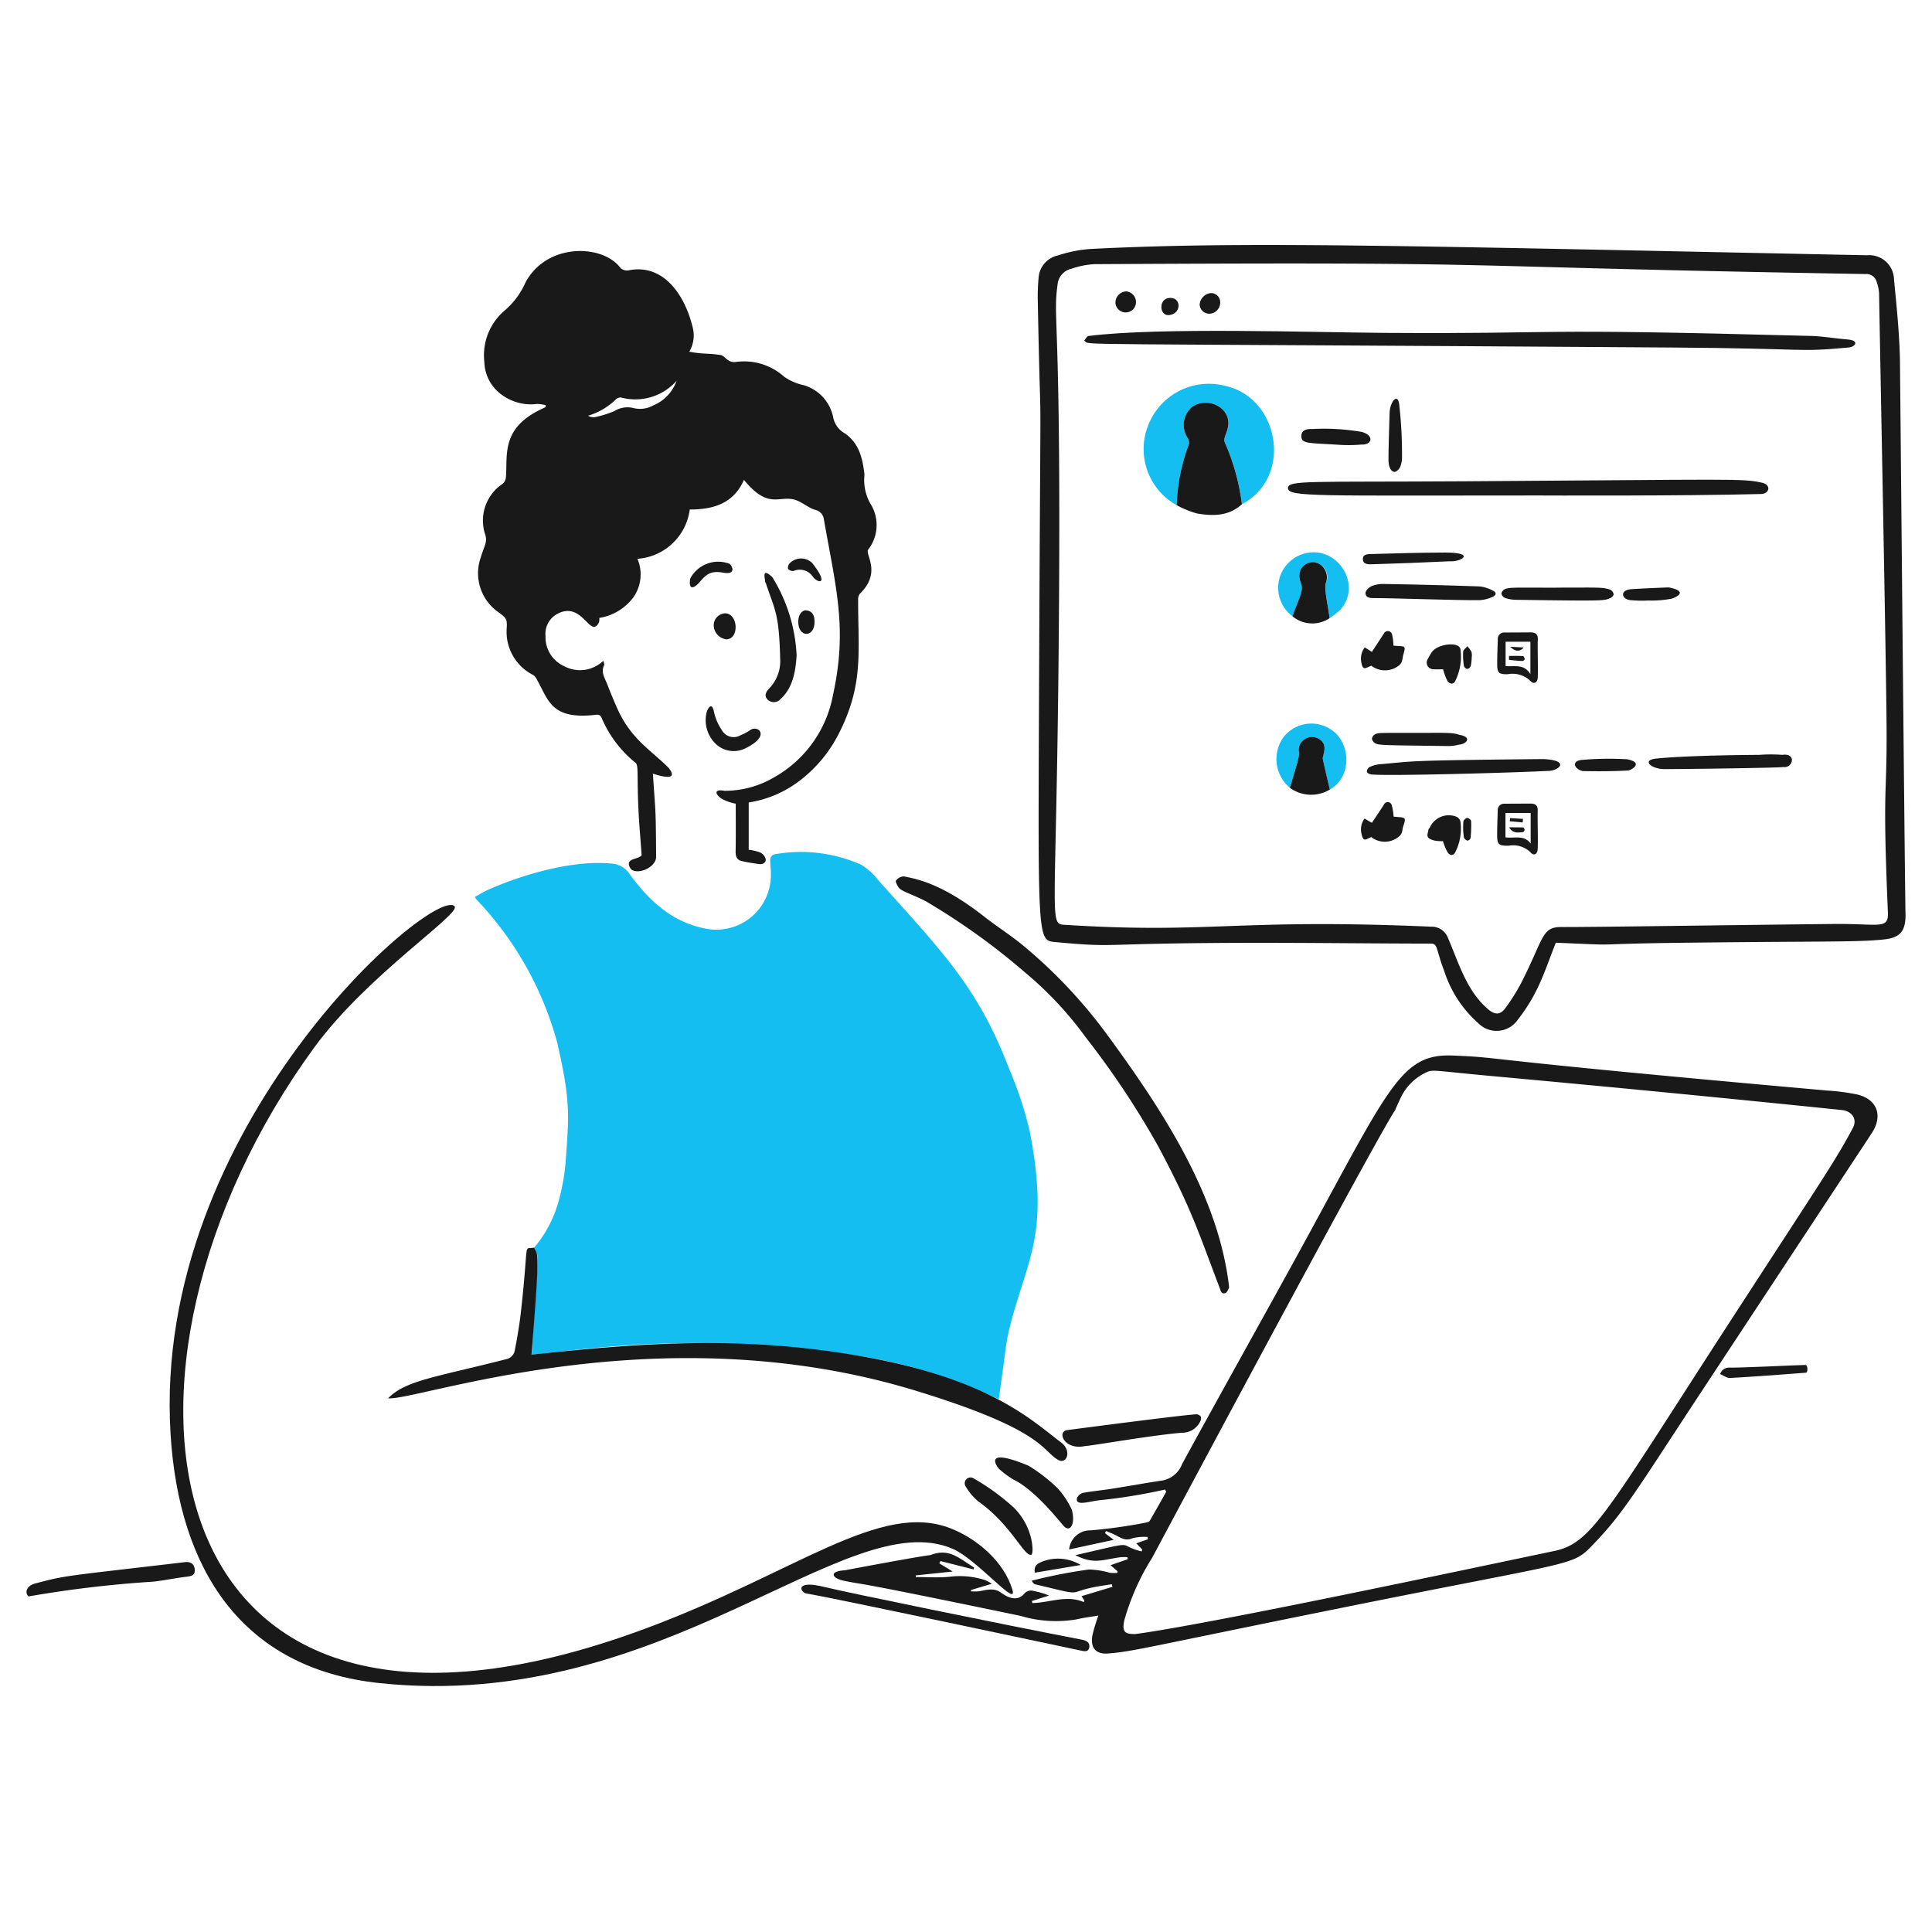 <svg viewBox="-0.5 -0.5 400 400" xmlns="http://www.w3.org/2000/svg" height="400" width="400"><path d="M110.1 257.8a25.392 25.392 0 0 0 5.209 -10.192 43.335 43.335 0 0 0 1.267 -7.182c0.776 -10.278 1.041 -13.081 -1.742 -25.189a69.151 69.151 0 0 0 -16.656 -29.474 4.205 4.205 0 0 1 -0.373 -0.565c0.95 -0.509 1.831 -1.071 2.779 -1.492 7.27 -3.23 17.969 -6.308 25.903 -5.367a4.85 4.85 0 0 1 3.503 2.326c3.91 5.287 8.579 9.678 15.336 11.042a11.298 11.298 0 0 0 13.775 -11.098c0.052 -2.458 -0.776 -4.038 1.083 -4.293a30.923 30.923 0 0 1 17.426 2.125 12.191 12.191 0 0 1 3.617 3.164c13.628 15.258 20.762 22.344 27.224 39.226a78.1 78.1 0 0 1 4.227 12.826c4.251 21.746 -0.624 26.561 -4.172 40.83 -0.798 3.192 -0.744 4.443 -2.226 14.725a103.179 103.179 0 0 0 -28.443 -8.914 216.501 216.501 0 0 0 -54.845 -1.742c-4.441 0.399 -8.87 0.928 -13.424 1.412 0.034 -0.417 0.066 -0.812 0.09 -1.197 1.45 -23.012 1.482 -17.845 0.441 -20.971Z" fill="#14bef0" stroke-width="1"></path><path d="M154.513 165.641v9.787a10.829 10.829 0 0 1 2.372 0.565 2.139 2.139 0 0 1 1.143 1.379c0.084 0.798 -0.656 1.127 -1.424 1.017 -1.209 -0.174 -2.418 -0.343 -3.591 -0.632 -0.982 -0.241 -1.227 -0.998 -1.209 -1.995 0.062 -3.29 0.024 -6.583 0.024 -9.865a9.776 9.776 0 0 1 -3.052 -1.109c-1.365 -1.035 -1.323 -1.931 0.712 -1.558a20.149 20.149 0 0 0 10.312 -2.809 24.694 24.694 0 0 0 12.169 -17.063c2.993 -13.702 0.668 -21.819 -1.899 -36.355a2.28 2.28 0 0 0 -1.853 -1.955c-1.514 -0.487 -2.793 -1.74 -4.317 -2.125 -3.216 -0.814 -5.375 2.045 -10.374 -4.07 -2.195 4.988 -6.43 6.127 -11.222 6.137a11.737 11.737 0 0 1 -10.827 10.204 8.253 8.253 0 0 1 -0.836 7.968 10.937 10.937 0 0 1 -7.062 4.271 2.454 2.454 0 0 1 -0.068 0.916c-1.778 3.609 -3.372 -4.517 -8.579 -1.774a4.666 4.666 0 0 0 -2.486 4.62 6.55 6.55 0 0 0 3.83 6.216 6.953 6.953 0 0 0 8.138 -1.107c0.068 0.351 0.263 0.712 0.158 0.926 -0.682 1.397 0.082 2.532 0.555 3.707 0.738 1.841 1.46 3.695 2.294 5.504 2.867 6.23 6.897 8.379 10.498 12.024 1.809 2.282 -0.475 1.853 -0.95 1.809a13.632 13.632 0 0 1 -2.294 -0.61c0.541 8.439 0.599 6.232 0.668 17.233 0.012 1.955 -3.192 3.629 -4.95 2.747a1.694 1.694 0 0 1 -0.69 -1.514c0.399 -0.948 1.752 -0.702 2.645 -1.538 -0.227 -3.152 -0.505 -6.248 -0.656 -9.345 -0.347 -7.07 0.058 -9.309 -0.599 -9.809a23.894 23.894 0 0 1 -7.004 -9.245c-0.349 -0.768 -0.7 -0.76 -1.434 -0.678 -9.051 0.998 -9.59 -3.054 -12.002 -7.334a2.466 2.466 0 0 0 -0.734 -0.916 9.995 9.995 0 0 1 -5.516 -9.606c0.116 -1.977 -0.024 -2.157 -1.616 -3.346a9.823 9.823 0 0 1 -3.741 -11.435c0.738 -2.43 1.397 -3.14 0.928 -4.656a9.131 9.131 0 0 1 3.254 -10.318c1.027 -0.646 1.017 -1.397 1.063 -2.316 0.2 -4.231 -0.664 -9.269 6.609 -13.041 0.531 -0.275 1.075 -0.521 1.596 -0.78 -0.012 -0.136 -0.012 -0.259 -0.024 -0.399a10.282 10.282 0 0 0 -1.752 -0.237 10.175 10.175 0 0 1 -8.531 -2.931 8.61 8.61 0 0 1 -2.408 -5.73 12.169 12.169 0 0 1 4.295 -10.759 16.323 16.323 0 0 0 4.237 -5.764c4.473 -8.267 16.022 -7.886 19.653 -2.961a1.995 1.995 0 0 0 1.672 0.487c7.046 -1.436 11.571 4.81 13.267 11.771a6.601 6.601 0 0 1 -0.7 5.075c3.09 0.567 3.826 0.267 6.498 0.688 0.599 0.094 1.061 0.798 1.64 1.131a2.322 2.322 0 0 0 1.321 0.327 12.471 12.471 0 0 1 10.216 3.05 11.09 11.09 0 0 0 4.012 1.73 8.714 8.714 0 0 1 6.115 6.679 4.862 4.862 0 0 0 2.464 3.334c2.965 2.113 3.625 5.213 4.01 8.497a9.999 9.999 0 0 0 1.165 5.923 8.289 8.289 0 0 1 -0.399 9.616c-0.694 0.998 2.851 4.7 -1.73 9.143a1.979 1.979 0 0 0 -0.349 1.311c-0.014 10.829 1.217 17.602 -4.172 27.97a28.271 28.271 0 0 1 -8.271 9.674 23.016 23.016 0 0 1 -10.212 4.249Zm-14.929 -87.311A11.389 11.389 0 0 1 128.079 81.795a1.347 1.347 0 0 0 -1.039 0.373 14.035 14.035 0 0 1 -5.785 3.401 2.224 2.224 0 0 0 1.323 0.315 21.919 21.919 0 0 0 4.08 -1.253 5.147 5.147 0 0 1 3.876 -0.678 5.63 5.63 0 0 0 4.203 -0.509 8.628 8.628 0 0 0 4.848 -5.115Z" fill="#191919" stroke-width="1"></path><path d="M321.618 194.674c-2.384 5.985 -3.501 10.33 -7.864 15.934a5.327 5.327 0 0 1 -8.205 0.722 24.339 24.339 0 0 1 -6.982 -10.621c-1.919 -5.081 -1.303 -5.841 -2.927 -5.843 -13.155 -0.018 -26.298 -0.2 -39.441 -0.158 -30.799 0.106 -24.828 1.067 -38.446 -0.182 -3.28 -0.301 -3.33 -1.536 -3.164 -43.722 0.365 -93.135 0.549 -48.77 -0.225 -88.939a42.017 42.017 0 0 1 0.2 -5.209 5.103 5.103 0 0 1 4.012 -4.283 27.467 27.467 0 0 1 6.837 -1.335c31.732 -1.596 62.994 -0.682 160.641 1.311a5.135 5.135 0 0 1 5.586 5.063c0.537 5.48 1.093 10.973 1.221 16.467 0.028 1.211 0.932 101.522 1.153 114.94 0.062 3.737 -1.375 4.878 -4.6 5.199 -5.736 0.573 -11.571 0.323 -40.265 0.656 -23.619 0.271 -11.451 0.698 -27.529 0ZM226.034 54.192a17.889 17.889 0 0 0 -4.746 0.96 3.673 3.673 0 0 0 -2.813 3.13c-1.101 8.05 0.872 5.349 0.2 76.564 -0.537 56.06 -2.039 55.922 1.299 56.131 30.3 1.911 35.421 -1.365 75.876 0.385a3.565 3.565 0 0 1 3.392 2.226c2.159 4.912 3.812 11.05 8.419 14.917 1.397 1.177 2.51 1.119 3.559 -0.349a41.38 41.38 0 0 0 3.222 -5.143c4.694 -9.177 4.19 -11.605 8.305 -11.583 6.236 0.034 33.271 -0.389 56.393 -0.632 9.377 -0.1 11.387 1.237 11.232 -2.374 -1.165 -27.154 -0.154 -23.142 -0.281 -38.887 -0.126 -15.561 -1.267 -72.891 -1.548 -89.31a8.297 8.297 0 0 0 -0.499 -2.362 2.195 2.195 0 0 0 -2.326 -1.628c-93.693 -1.602 -66.998 -2.552 -159.682 -2.045Z" fill="#191919" stroke-width="1"></path><path d="M211.492 329.538a1.833 1.833 0 0 1 2.091 -0.62 15.12 15.12 0 0 1 3.118 0.926l-3.537 1.119c0.024 0.148 0.034 0.281 0.058 0.429 3.559 -0.046 7.084 -1.74 10.655 -0.2l0.136 -0.327c-0.2 -0.293 -0.383 -0.577 -0.599 -0.894l6.408 -1.931 -0.136 -0.543c-1.379 0.225 -2.769 0.399 -4.136 0.7 -5.137 1.097 -1.464 1.784 -11.731 -0.688 -0.237 -0.058 -0.441 -0.249 -0.712 -0.746a108.428 108.428 0 0 1 11.854 -2.318 17.919 17.919 0 0 1 4.407 0.702 9.357 9.357 0 0 0 1.458 0c0.012 -0.112 0.034 -0.225 0.046 -0.339 -0.487 -0.417 -0.962 -0.836 -1.446 -1.253 1.197 -0.419 2.372 -0.826 3.547 -1.233 0 -0.136 -0.034 -0.281 -0.044 -0.417a10.155 10.155 0 0 0 -1.458 0c-4.11 0.599 -5.456 1.474 -9.347 -0.417 13.766 -3.146 8.068 -2.195 13.732 -0.78 0.188 -0.519 0.387 -0.08 -1.097 -1.684 0.848 -0.295 1.616 -0.567 2.394 -0.826l-0.068 -0.485a9.851 9.851 0 0 0 -3.142 0.271c-1.524 0.656 -2.532 -0.2 -3.695 -0.758 -0.565 -0.269 -1.163 -0.497 -1.752 -0.734 -0.08 0.136 -0.158 0.281 -0.237 0.417 0.565 0.441 1.131 0.872 1.819 1.397 -3.108 0.678 -6.125 1.323 -9.221 1.995a4.357 4.357 0 0 1 4.453 -3.954 108.594 108.594 0 0 0 11.266 -1.572c0.339 -0.064 0.812 -0.148 0.95 -0.383 1.161 -1.995 2.294 -4.012 3.423 -6.035 -0.078 -0.158 -0.158 -0.305 -0.237 -0.463a114.93 114.93 0 0 1 -13.708 2.226c-2.368 0.329 -4.788 1.181 -4.543 -0.399a1.891 1.891 0 0 1 1.301 -1.141c1.979 -0.363 4 -0.543 5.985 -0.858 3.513 -0.557 7.006 -1.197 10.532 -1.718a5.426 5.426 0 0 0 3.968 -3.401c6.051 -11.114 16.004 -28.971 22.025 -39.9 20.796 -37.729 22.777 -45.149 34.115 -44.662 11.585 0.497 1.055 0.459 77.388 7.244a45.087 45.087 0 0 1 6.159 0.798c4.19 0.964 5.478 4.359 3.12 7.98 -1.622 2.486 2.412 -3.669 -34.913 52.989 -14.198 21.546 -16.505 25.849 -23.529 32.965 -3.675 3.721 -5.005 3.01 -51.531 12.409 -40.548 8.179 -42.771 8.978 -48.177 9.412 -2.532 0.2 -3.689 -1.197 -3.242 -3.717a36.842 36.842 0 0 1 1.243 -4.138c-1.572 0.271 -3.074 0.443 -4.543 0.798a25.753 25.753 0 0 1 -11.629 -0.744c-38.061 -7.914 -31.613 -6.232 -36.096 -7.182 -2.815 -0.441 -3.83 -2.023 -0.2 -2.248 21.364 -4.022 17.217 -2.931 17.708 -3.154 3.741 -1.397 5.516 0.351 9.007 2.578 -0.022 0.136 -0.056 0.259 -0.08 0.399l-6.871 -1.73 -0.213 0.487c0.904 0.553 1.807 1.095 2.757 1.684 -2.578 0.271 -5.119 0.531 -7.651 0.798l0.034 0.339c2.294 0 4.6 0.164 6.883 -0.046a17.025 17.025 0 0 1 7.469 0.69 12.688 12.688 0 0 1 1.367 0.746c-1.65 0.497 -2.971 0.892 -4.305 1.299 0 0.092 -0.012 0.182 -0.012 0.271a9.827 9.827 0 0 0 1.662 -0.012c1.64 -0.277 3.278 -0.846 4.758 0.465 -0.343 -0.469 2.492 2.368 4.541 0.116Zm23.042 8.273c15.034 -1.957 71.998 -14.111 86.735 -17.189 7.868 -1.644 10.593 -7.693 36.491 -47.623 19.186 -29.582 21.63 -32.993 25.348 -39.948 0.998 -1.855 -0.2 -3.517 -2.272 -3.731q-36.393 -3.743 -72.79 -7.062c-11.755 -1.089 -11.95 -1.371 -13.245 -0.734a10.921 10.921 0 0 0 -5.367 5.4c-4.956 10.645 12.624 -24.756 -51.385 95.088a49.376 49.376 0 0 0 -5.764 12.916c-0.489 2.328 -0.034 2.927 2.248 2.883Z" fill="#191919" stroke-width="1"></path><path d="M78.084 347.97c-28.55 -3.014 -41.546 -23.541 -43.272 -51.567 -3.918 -63.641 54.663 -113.677 58.799 -109.268 1.456 1.556 -18.051 14.165 -29.077 29.271 -48.249 66.104 -35.87 158.85 68.229 120.41 31.483 -11.625 48.955 -26.693 63.641 -20.85 5.387 2.139 10.905 6.783 12.692 12.634 1.231 4.038 -7.29 -6.244 -12.341 -8.431 -22.011 -9.532 -59.852 34.013 -118.671 27.8Z" fill="#191919" stroke-width="1"></path><path d="M110.1 257.8c0.668 1.897 1.333 -1.107 -0.555 22.16 21.416 -2.284 42.869 -4.13 68.269 0.329 26.633 4.674 35.425 13.378 41.372 17.855 2.296 1.728 1.177 4.6 -0.575 3.627 -3.437 -1.909 -2.721 -6.147 -29.484 -14.33 -53.448 -16.339 -103.235 2.153 -109.27 1.56 3.603 -3.721 9.891 -4.365 24.772 -8.179a2.316 2.316 0 0 0 1.397 -1.48c0.535 -2.691 0.998 -5.387 1.311 -8.114 1.746 -15.507 0.393 -12.92 2.763 -13.428Z" fill="#191919" stroke-width="1"></path><path d="M253.983 266.061c-0.16 0.249 -0.361 0.998 -0.78 1.153 -0.87 0.305 -0.984 -0.543 -1.221 -1.165 -4.403 -11.559 -5.75 -16.185 -12.634 -29.127a176.394 176.394 0 0 0 -15.006 -22.579 73.895 73.895 0 0 0 -12.535 -13.436 139.504 139.504 0 0 0 -20.549 -14.763c-2.456 -1.335 -5.151 -2.077 -5.696 -2.893 -0.293 -0.441 -0.722 -1.231 -0.553 -1.446a2.147 2.147 0 0 1 1.616 -0.86c3.246 0.63 8.271 1.758 16.77 8.421 2.673 2.095 5.586 3.91 8.17 6.091a103.369 103.369 0 0 1 16.942 17.969c11.346 15.471 23.322 33.432 25.476 52.636Z" fill="#191919" stroke-width="1"></path><path d="M223.528 338.986c0.892 0.172 1.662 0.565 1.502 1.558 -0.18 1.119 -1.153 0.818 -1.865 0.668 -3.952 -0.838 -52.618 -11.2 -56.81 -11.81 -1.333 -0.417 -2.077 -2.807 3.741 -1.357 4.467 1.111 36.878 7.757 53.432 10.941Z" fill="#191919" stroke-width="1"></path><path d="M220.448 295.591c2.51 -0.335 24.285 -3.192 26.783 -3.278a1.147 1.147 0 0 1 0.894 0.519 1.412 1.412 0 0 1 -0.16 1.017 4.128 4.128 0 0 1 -3.808 2.284c-6.783 0.599 -17.885 2.594 -20.048 2.767 -4.299 0.882 -5.837 -3.02 -3.661 -3.31Z" fill="#191919" stroke-width="1"></path><path d="M5.42 330.025c-0.882 -0.798 -0.399 -2.214 1.355 -2.679 6.605 -1.742 5.562 -1.422 31.01 -4.419 1.163 -0.136 1.897 0.351 2.023 1.412 0.146 1.233 -0.565 1.47 -1.628 1.596 -2.36 0.273 -4.7 0.798 -7.074 1.039a236.826 236.826 0 0 0 -25.686 3.05Z" fill="#191919" stroke-width="1"></path><path d="M164.434 135.139c-0.2 3.316 -0.784 6.825 -3.344 9.097a1.827 1.827 0 0 1 -2.578 0.182c-0.886 -0.774 -0.453 -1.662 0.225 -2.362a8.108 8.108 0 0 0 2.294 -6.035c-0.235 -9.666 -1.085 -10.071 -2.927 -15.663 -0.056 -0.17 -0.211 -0.339 -0.2 -0.497 0.03 -0.487 -0.824 -3.052 1.504 -0.86a33.849 33.849 0 0 1 5.023 16.138Z" fill="#191919" stroke-width="1"></path><path d="M212.442 302.959a33.973 33.973 0 0 1 5.899 4.543 16.904 16.904 0 0 1 3.072 4.588c0.798 2.973 -0.381 4.856 -1.752 3.278 -0.998 -1.143 -5.943 -7.413 -10.294 -9.516a18.837 18.837 0 0 1 -3.006 -2.214c-0.371 -0.343 -3.669 -4.724 6.081 -0.678Z" fill="#191919" stroke-width="1"></path><path d="M213.052 321.379c-1.484 0.555 -4.052 -6.101 -11.018 -11.04a11.453 11.453 0 0 1 -2.566 -3.04 1.197 1.197 0 0 1 1.57 -1.74 47.154 47.154 0 0 1 8.379 6.091c4.184 4.178 4.11 9.546 3.635 9.73Z" fill="#191919" stroke-width="1"></path><path d="M153.631 154.521a5.387 5.387 0 0 1 -5.933 -0.998 6.819 6.819 0 0 1 -1.887 -6.583c0.09 -0.399 1.041 -2.508 1.536 0.046a10.544 10.544 0 0 0 1.55 3.591 2.813 2.813 0 0 0 3.966 1.129 11.046 11.046 0 0 0 2.023 -1.085c1.536 -1.061 4.385 1.257 -1.255 3.9Z" fill="#191919" stroke-width="1"></path><path d="M373.308 282.109c0.487 0 0.555 1.568 0.068 1.596 -5.223 0.399 -10.452 0.81 -15.685 1.085 -0.666 0.034 -1.367 -0.509 -2.057 -0.798a1.945 1.945 0 0 1 1.955 -1.345c2.667 0.044 13.143 -0.493 15.719 -0.539Z" fill="#191919" stroke-width="1"></path><path d="M150.489 116.211c0.363 0.134 0.652 0.916 0.656 1.119 0 0.746 -0.634 0.964 -1.979 0.724 -2.747 -0.493 -3.615 0.575 -5.051 2.224 -1.694 1.718 -1.995 0.385 -1.684 -1.049a6.554 6.554 0 0 1 8.058 -3.018Z" fill="#191919" stroke-width="1"></path><path d="M149.912 131.869a2.979 2.979 0 0 1 -2.643 -2.905 2.49 2.49 0 0 1 2.338 -2.482c2.745 0.014 2.994 5.303 0.305 5.387Z" fill="#191919" stroke-width="1"></path><path d="M167.779 118.878A3.256 3.256 0 0 0 163.823 117.705a1.273 1.273 0 0 1 -1.117 -0.373c-0.158 -0.182 -0.03 -0.776 0.158 -1.061a3.3 3.3 0 0 1 4.788 -0.215c3.753 4.766 1.009 4.156 0.128 2.823Z" fill="#191919" stroke-width="1"></path><path d="M223.256 323.515c-3.392 0.565 -6.42 1.085 -9.516 1.596 -0.17 -1.265 0.295 -1.784 1.397 -2.236a9.057 9.057 0 0 1 8.12 0.64Z" fill="#191919" stroke-width="1"></path><path d="M164.773 128.009c0.056 -1.299 0.798 -2.27 1.752 -2.137 1.197 0.172 1.57 1.075 1.616 2.149 0.158 3.625 -3.523 3.631 -3.368 -0.012Z" fill="#191919" stroke-width="1"></path><path d="M223.957 70.036c0.305 -0.339 0.577 -0.93 0.916 -0.974 14.575 -1.851 46.745 -0.734 61.51 -0.642 39.357 0.239 26.593 -1.017 88.113 0.632 2.52 0.068 5.017 0.551 7.539 0.734 2.594 0.19 1.596 1.65 -0.058 1.684 -10.823 0.988 -7.172 0.178 -36.568 -0.022 -131.171 -0.896 -119.546 -0.401 -121.452 -1.412Z" fill="#191919" stroke-width="1"></path><path d="M243.123 104.097a13.303 13.303 0 0 1 -5.921 -16.501 13.47 13.47 0 0 1 15.96 -8.203c11.152 2.402 14.168 18.801 3.459 24.517a44.596 44.596 0 0 0 -3.559 -12.838c-0.599 -1.301 2.081 -3.425 -0.102 -6.418a5.053 5.053 0 0 0 -6.476 -1.029 4.848 4.848 0 0 0 -1.185 6.42 1.935 1.935 0 0 1 0.361 1.397 38.849 38.849 0 0 0 -2.538 12.656Z" fill="#14bef0" stroke-width="1"></path><path d="M318.342 102.084c-46.085 0 -52.189 0.341 -52.177 -1.514 0.012 -1.7 4.146 -1.225 36.185 -1.422 56.626 -0.351 57.855 -0.638 62.009 0.305 1.881 0.425 1.514 2.28 -0.237 2.326 -16.419 0.435 -45.981 0.305 -45.779 0.305Z" fill="#191919" stroke-width="1"></path><path d="M243.123 104.097a39.068 39.068 0 0 1 2.538 -12.662 1.945 1.945 0 0 0 -0.361 -1.397 4.858 4.858 0 0 1 1.185 -6.42 5.059 5.059 0 0 1 6.476 1.029c2.159 2.965 -0.487 5.129 0.102 6.418a45.642 45.642 0 0 1 3.559 12.838c-2.733 2.498 -6.051 2.468 -9.351 1.893a20.187 20.187 0 0 1 -4.148 -1.7Z" fill="#191919" stroke-width="1"></path><path d="M319.98 159.109c-7.437 0.389 -33.117 1.091 -36.57 0.734 -0.327 -0.034 -0.872 -0.305 -0.904 -0.519a1.131 1.131 0 0 1 0.487 -0.984 6.316 6.316 0 0 1 2.057 -0.599c7.679 -0.658 4.75 -0.798 33.981 -1.083 5.797 0.269 3.086 2.506 0.95 2.45Z" fill="#191919" stroke-width="1"></path><path d="M266.56 162.612a7.761 7.761 0 0 1 -1.367 -10.43 7.3 7.3 0 0 1 10.238 -1.379c3.607 2.607 4.102 9.514 -0.61 12.169 -0.485 -2.091 -0.998 -4.18 -1.446 -6.27 -0.176 -0.818 1.147 -2.747 -0.509 -4.002a2.805 2.805 0 0 0 -3.192 -0.2 2.558 2.558 0 0 0 -1.243 2.769c0.066 1.007 -0.184 1.558 -1.871 7.342Z" fill="#14bef0" stroke-width="1"></path><path d="M267.081 127.082a7.344 7.344 0 0 1 2.328 -12.93c6.943 -2.013 12.347 6.528 7.481 11.697a17.217 17.217 0 0 1 -2.091 1.628c-0.766 -4.928 -1.105 -6.262 -0.768 -7.312a2.979 2.979 0 0 0 -4.588 -3.537 3.112 3.112 0 0 0 -0.555 3.717c0.559 1.301 -0.307 2.781 -1.807 6.737Z" fill="#14bef0" stroke-width="1"></path><path d="M283.889 123.331c-0.848 0 -1.716 -0.158 -1.672 -1.097 0.024 -0.497 0.746 -1.163 1.299 -1.397a6.25 6.25 0 0 1 2.51 -0.429q9.935 0.158 19.866 0.509a7.629 7.629 0 0 1 2.657 0.848c0.906 0.399 0.708 1.011 -0.046 1.321a7.461 7.461 0 0 1 -2.578 0.666c-3.733 0.086 -18.424 -0.433 -22.037 -0.421Z" fill="#191919" stroke-width="1"></path><path d="M344.163 158.736c-2.833 0 -4.902 -1.887 -1.684 -2.195 5.357 -0.505 13.66 -0.702 21.259 -0.756a31.858 31.858 0 0 1 4.788 0c2.937 -0.441 2.236 2.803 0.18 2.52 -1.139 0.184 -21.161 0.443 -24.542 0.431Z" fill="#191919" stroke-width="1"></path><path d="M266.56 162.612c1.622 -5.558 1.925 -6.266 1.877 -7.346a2.594 2.594 0 0 1 1.243 -2.769 2.773 2.773 0 0 1 3.192 0.2c1.66 1.265 0.343 3.226 0.509 4.002 0.451 2.101 0.962 4.18 1.446 6.27a7.493 7.493 0 0 1 -8.267 -0.357Z" fill="#191919" stroke-width="1"></path><path d="M267.081 127.082c1.482 -3.99 2.34 -5.444 1.796 -6.737 -1.442 -3.358 1.796 -5.45 4.046 -3.91a3.26 3.26 0 0 1 1.095 3.731c-0.345 1.087 0.03 2.552 0.77 7.312a6.414 6.414 0 0 1 -7.707 -0.395Z" fill="#191919" stroke-width="1"></path><path d="M321.766 121.16c8.756 0 9.351 -0.118 11.04 0.399a1.351 1.351 0 0 1 0.78 0.938c0.038 0.247 -0.385 0.72 -0.7 0.836 -1.424 0.525 -0.285 0.624 -19.527 0.351a7.599 7.599 0 0 1 -2.25 -0.385 1.291 1.291 0 0 1 -0.768 -0.916 1.371 1.371 0 0 1 0.798 -0.938c1.029 -0.375 2.111 -0.271 10.655 -0.271 -0.028 -0.002 -0.028 -0.014 -0.028 -0.014Z" fill="#191919" stroke-width="1"></path><path d="M317.877 139.786c-0.044 1.061 -0.834 1.468 -1.514 0.7a5.347 5.347 0 0 0 -4.7 -1.397c-1.899 0.036 -2.195 -0.281 -2.181 -2.214 0 -1.672 0.066 -3.346 0.124 -5.005a1.311 1.311 0 0 1 1.458 -1.412c1.762 -0.018 3.525 -0.014 5.289 -0.034 1.027 -0.014 1.596 0.361 1.536 1.514 -0.086 1.588 0.08 5.678 -0.012 7.848Zm-1.524 -0.724v-6.701H311.22v5.039c1.833 0.182 3.777 -0.531 5.133 1.662Z" fill="#191919" stroke-width="1"></path><path d="M317.855 175.349c-0.058 1.017 -0.798 1.397 -1.424 0.666a5.133 5.133 0 0 0 -4.553 -1.422c-2.159 0.036 -2.426 -0.249 -2.408 -2.408 0.014 -1.616 0.066 -3.244 0.124 -4.86a1.317 1.317 0 0 1 1.446 -1.422c1.796 -0.018 3.605 -0.018 5.402 -0.024 0.998 0 1.46 0.441 1.424 1.492 -0.064 1.975 0.104 5.959 -0.012 7.978Zm-6.667 -7.525v5.039c1.786 0.271 3.83 -0.61 5.221 1.289v-6.328Z" fill="#191919" stroke-width="1"></path><path d="M292.666 151.239c5.917 0 7.531 -0.132 9.023 0.411 2.566 0.441 1.596 1.865 -0.17 2.035a8.654 8.654 0 0 1 -2.418 0.271c-13.532 -0.164 -14.087 -0.174 -14.839 -0.555a1.367 1.367 0 0 1 -0.722 -0.982 1.333 1.333 0 0 1 0.768 -0.95c0.702 -0.273 0.976 -0.231 8.357 -0.231Z" fill="#191919" stroke-width="1"></path><path d="M283.4 172.807c-1.071 0.399 -1.646 1.263 -2.047 -0.838a3.757 3.757 0 0 1 0.656 -2.993c0.419 0.237 0.836 0.487 1.526 0.882 0.756 -1.141 1.64 -2.452 2.498 -3.775a0.858 0.858 0 0 1 1.596 0.068 10.951 10.951 0 0 1 0.399 2.418c2.364 0.263 2.713 -0.076 1.995 1.995 -0.225 0.654 -0.074 1.305 -0.712 1.977a4.543 4.543 0 0 1 -5.911 0.265Z" fill="#191919" stroke-width="1"></path><path d="M283.422 137.332c-1.197 0.429 -1.744 1.175 -2.079 -0.722a3.834 3.834 0 0 1 0.712 -3.074c0.417 0.259 0.836 0.521 1.48 0.928 0.798 -1.197 1.654 -2.518 2.508 -3.832a0.902 0.902 0 0 1 1.674 0.237 10.773 10.773 0 0 1 0.281 2.306c2.506 0.227 2.621 -0.156 2.023 1.965 -0.19 0.678 -0.088 1.315 -0.688 1.967a4.628 4.628 0 0 1 -5.911 0.225Z" fill="#191919" stroke-width="1"></path><path d="M299.559 115.71c-5.267 0.249 -10.52 0.459 -15.786 0.61 -0.826 0.024 -2.121 0.136 -2.103 -1.097 0.016 -1.129 1.267 -0.998 2.057 -1.027 4.988 -0.146 10.001 -0.283 14.996 -0.293 6.498 -0.012 3.266 2.007 0.836 1.807Z" fill="#191919" stroke-width="1"></path><path d="M276.822 91.598c-6.474 -0.419 -7.932 -0.156 -7.888 -1.877 0.032 -1.277 1.277 -1.44 2.26 -1.397a46.085 46.085 0 0 1 10.226 0.599c2.657 0.722 2.204 2.735 -0.112 2.621a30.125 30.125 0 0 1 -4.487 0.054Z" fill="#191919" stroke-width="1"></path><path d="M298.252 173.653a8.561 8.561 0 0 1 -1.708 -0.112c-2.063 -0.501 -1.458 -1.163 -1.287 -2.34 0.022 -0.112 0.17 -0.2 0.247 -0.315a4.311 4.311 0 0 1 5.56 -2.284 1.478 1.478 0 0 1 0.798 0.998 10.773 10.773 0 0 1 -1.027 6.27c-0.399 0.894 -1.149 0.754 -1.596 0.136a11.026 11.026 0 0 1 -0.988 -2.352Z" fill="#191919" stroke-width="1"></path><path d="M287.208 84.941c0.08 -2.195 1.596 -4.124 1.965 -1.863a90.613 90.613 0 0 1 0.599 10.905 5.287 5.287 0 0 1 -0.399 2.238c-0.2 0.451 -0.846 1.039 -1.197 0.982 -0.984 -0.158 -1.233 -1.684 -1.197 -2.52 -0.032 -1.536 0.166 -8.034 0.229 -9.742Z" fill="#191919" stroke-width="1"></path><path d="M298.282 138.068c-0.61 0 -1.333 0.046 -2.045 -0.012a1.359 1.359 0 0 1 -1.165 -2.045 13.718 13.718 0 0 1 0.882 -1.504c1.141 -1.692 5.682 -2.276 5.921 -0.553a11.334 11.334 0 0 1 -1.073 6.52c-0.417 0.882 -1.227 0.587 -1.626 0a10.996 10.996 0 0 1 -0.894 -2.406Z" fill="#191919" stroke-width="1"></path><path d="M336.423 156.703c3.539 0.724 0.724 2.286 0.2 2.316 -3.128 0.182 -6.272 0.18 -9.414 0.124 -1.752 -0.339 -2.576 -2.214 0.046 -2.328a63.371 63.371 0 0 1 9.169 -0.112Z" fill="#191919" stroke-width="1"></path><path d="M340.718 123.828a22.544 22.544 0 0 1 -3.368 -0.056c-2.125 -0.012 -2.675 -2.125 -0.046 -2.294 2.514 -0.162 5.029 -0.251 7.537 -0.361a2.611 2.611 0 0 1 0.656 0.112c3.759 0.866 0.519 2.113 0.034 2.238a22.699 22.699 0 0 1 -4.814 0.361Z" fill="#191919" stroke-width="1"></path><path d="M234.692 62.102a2.129 2.129 0 0 1 -4.249 0.148 2.334 2.334 0 0 1 2.216 -2.42 2.22 2.22 0 0 1 2.033 2.272Z" fill="#191919" stroke-width="1"></path><path d="M249.974 64.452a2.009 2.009 0 0 1 -2.101 -1.853 2.594 2.594 0 0 1 2.294 -2.418 1.891 1.891 0 0 1 1.965 1.943 2.32 2.32 0 0 1 -2.159 2.328Z" fill="#191919" stroke-width="1"></path><path d="M241.291 64.748c-1.841 -0.098 -1.919 -3.625 0.567 -3.571 2.392 0.05 2.163 3.571 -0.567 3.571Z" fill="#191919" stroke-width="1"></path><path d="M304.204 135.592a10.4 10.4 0 0 1 -0.2 1.807 0.998 0.998 0 0 1 -0.724 0.599 0.936 0.936 0 0 1 -0.688 -0.622 13.548 13.548 0 0 1 -0.158 -2.949c0.032 -0.399 0.565 -0.758 0.87 -1.131a5.875 5.875 0 0 1 0.848 1.165 2.861 2.861 0 0 1 0.052 1.131Z" fill="#191919" stroke-width="1"></path><path d="M302.486 169.541a1.127 1.127 0 0 1 0.798 -0.702c0.273 0 0.798 0.419 0.798 0.678a25.067 25.067 0 0 1 -0.114 3.503c-0.02 0.2 -0.475 0.565 -0.656 0.521a1.127 1.127 0 0 1 -0.722 -0.644 14.055 14.055 0 0 1 -0.104 -3.356Z" fill="#191919" stroke-width="1"></path><path d="M311.922 135.299c0.962 0 1.933 -0.032 2.893 0.034 0.148 0 0.341 0.399 0.363 0.62 0.012 0.126 -0.295 0.399 -0.453 0.399 -0.938 -0.024 -1.875 -0.148 -2.803 -0.227Z" fill="#191919" stroke-width="1"></path><path d="M312.15 133.412c0.88 0.044 1.752 0.09 2.835 0.136 -0.812 0.926 -1.706 0.916 -2.835 -0.136Z" fill="#191919" stroke-width="1"></path><path d="M311.946 170.784c0.96 0 1.919 0 2.869 0.022 0.126 0 0.339 0.317 0.339 0.487s-0.2 0.475 -0.327 0.485c-1.013 0.086 -2.103 0.361 -2.881 -0.994Z" fill="#191919" stroke-width="1"></path><path d="m314.759 169.774 -2.667 -0.237c0.012 -0.215 0.024 -0.441 0.046 -0.656 0.892 0.058 1.786 0.102 2.677 0.16 -0.004 0.239 -0.034 0.489 -0.056 0.734Z" fill="#191919" stroke-width="1"></path></svg>